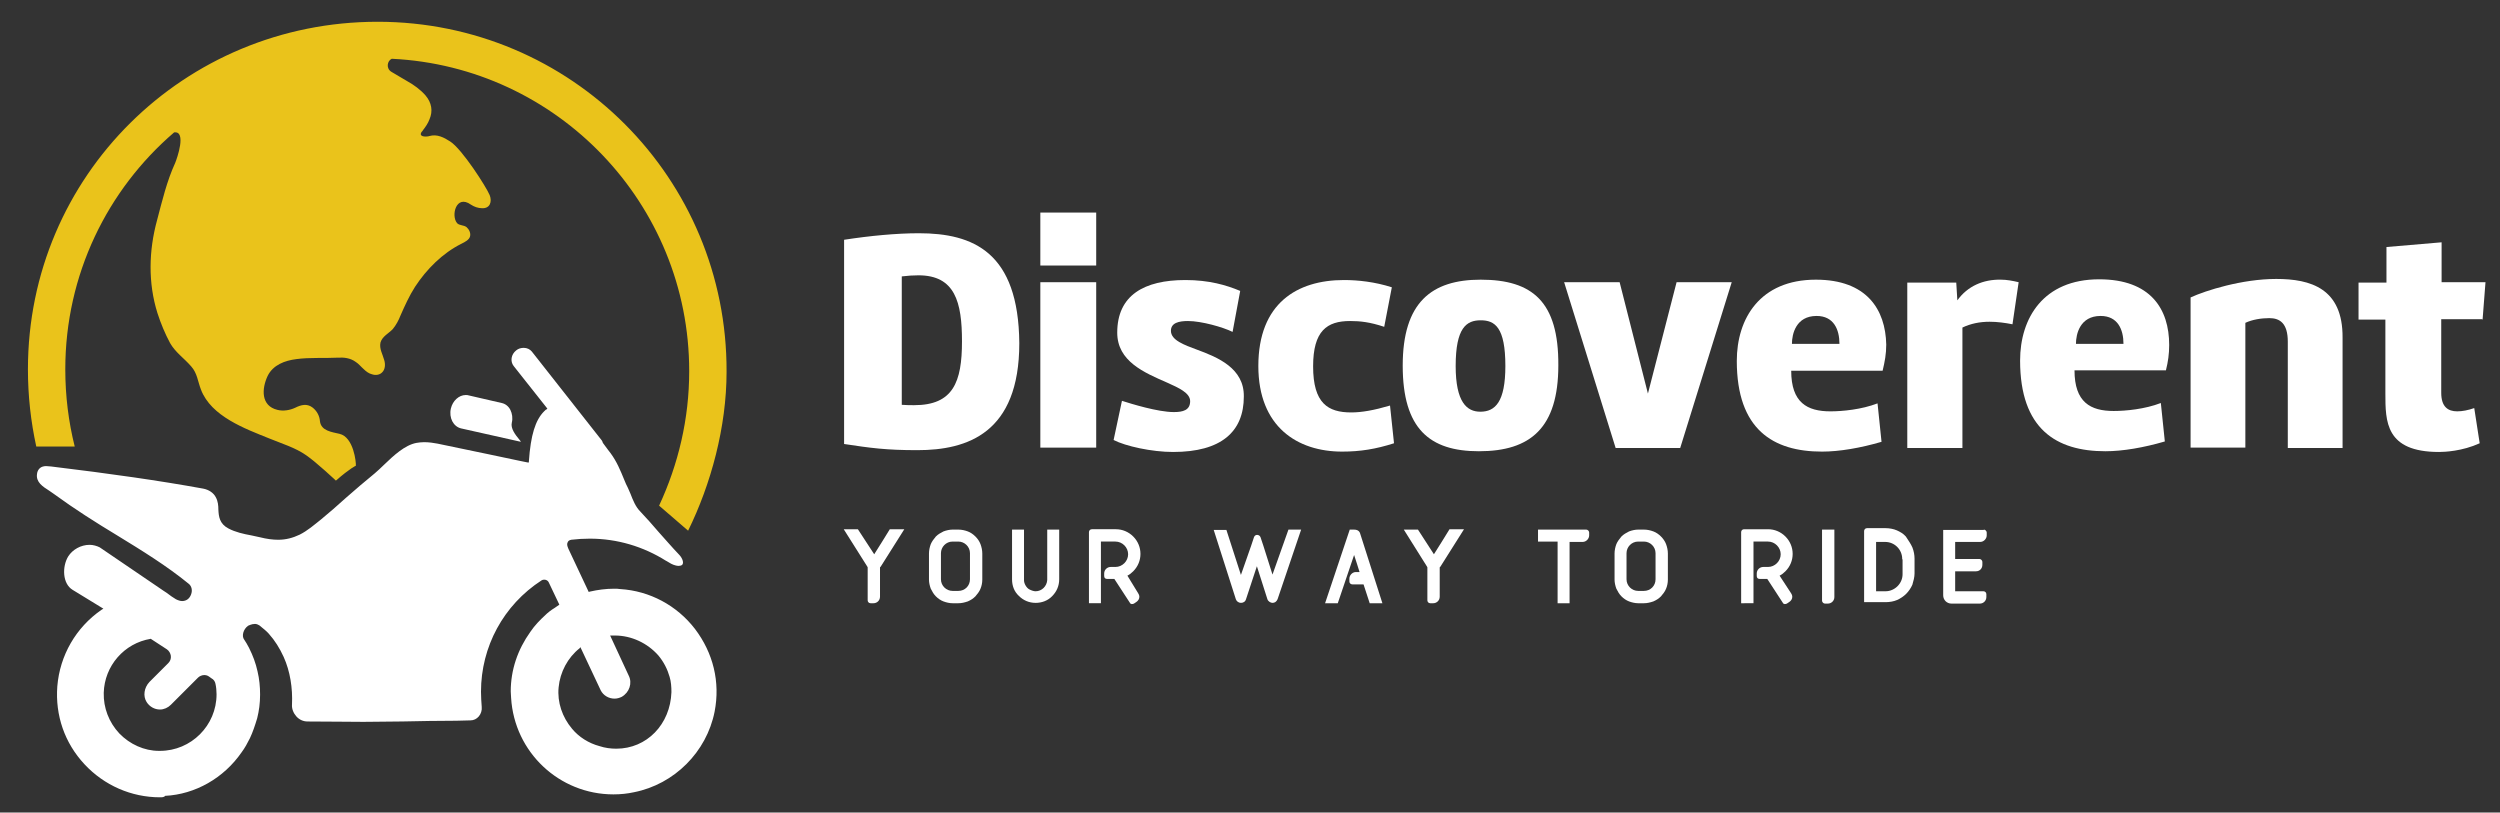 <?xml version="1.0" encoding="utf-8"?>
<!-- Generator: Adobe Illustrator 23.0.0, SVG Export Plug-In . SVG Version: 6.00 Build 0)  -->
<svg version="1.1" id="Livello_1" xmlns="http://www.w3.org/2000/svg" xmlns:xlink="http://www.w3.org/1999/xlink" x="0px" y="0px"
	 viewBox="0 0 689.2 224" style="enable-background:new 0 0 689.2 224;" xml:space="preserve">
<rect x="0" y="0" width="689.2" height="224" fill="#333333" stroke="none"/>
<style type="text/css">
	.st0{fill:#FFFFFF;}
	.st1{fill:#EAC31B;}
</style>
<g>
	<g>
		<path class="st0" d="M104.1,189.4"/>
		<path class="st1" d="M20.6,123.1c-1.7-6.8-2.6-13.9-2.6-21.3c0-26.1,11.6-49.5,30-65.3c3.5-0.5,0.8,7.2,0.3,8.4
			c-2.3,5-3.6,10.5-5,15.8C41,69.1,40.8,78,43.4,86.3c0.9,2.8,2.1,5.7,3.5,8.3c1.5,2.6,3.8,4.1,5.8,6.4c1.7,1.9,1.8,4.1,2.7,6.4
			c2.8,7.4,12.2,10.8,18.9,13.5c3.4,1.4,7.1,2.5,10.1,4.6c2.9,2,8.2,7,8.2,7c4-3.5,5.5-4.1,5.5-4.1c0.1-0.9-0.6-7.9-4.5-8.8
			c-2.1-0.5-5.1-0.8-5.4-3.5c-0.1-1.5-0.9-2.9-2.1-3.8c-1.5-1.1-3.1-0.7-4.7,0.1c-1.5,0.7-3.3,1-4.9,0.6c-4.6-1.1-4.4-5.8-2.7-9.4
			c1.5-3,4.7-4.2,7.9-4.6c3.7-0.5,7.6-0.2,11.4-0.4c1.8-0.1,3.5,0.1,5,1.2c0.8,0.5,1.4,1.3,2.1,1.9c0.7,0.7,1.5,1.3,2.4,1.5
			c0.9,0.3,2,0.2,2.7-0.5c0.9-0.8,1-2.3,0.6-3.5c-0.4-1.5-1.4-3.1-1-4.8c0.5-1.7,2.3-2.5,3.4-3.7c0.9-1.1,1.6-2.4,2.1-3.7
			c1.2-2.7,2.4-5.4,4-7.9c3.2-4.9,7.6-9.3,12.8-11.9c1-0.5,2.2-1.1,2.4-2.1c0.2-0.9-0.3-1.9-1-2.5c-0.8-0.6-2-0.4-2.6-1.1
			c-1.7-2-0.3-8,3.8-5.1c0.9,0.6,2,1,3.1,1c2.2,0.1,2.8-1.8,2.1-3.6c-0.9-2.2-7.6-12.7-10.9-14.8c-1.7-1.1-3.6-2.1-5.7-1.5
			c-0.5,0.2-2.9,0.4-2.3-0.9c0.1-0.3,0.4-0.4,0.5-0.7c0.7-0.9,1.4-1.9,1.8-3c1-2.3,0.6-4.6-1.1-6.6c-1.4-1.6-3.2-2.9-5-3.9
			c-0.8-0.5-2.6-1.5-4.4-2.6c-1.5-0.9-1.2-3,0.1-3.6c45.6,2.2,82,39.9,82,86.1c0,13.2-3,25.7-8.3,37.1l8,6.9
			c6.3-12.8,10.6-28.6,10.6-43.8c0.2-53.4-42.9-96.5-96.2-96.5S7.7,48.5,7.7,101.8c0,7.4,0.8,14.4,2.3,21.3H20.6z"/>
		<g>
			<path class="st0" d="M127.1,118.1c-2.1-0.5-3.4-2.9-2.8-5.5c0.5-2.1,2.2-3.7,4.1-3.7c0.3,0,0.5,0,0.8,0.1l9.1,2.1
				c1,0.2,1.9,0.9,2.4,1.9c0.5,1,0.7,2.3,0.4,3.5c-0.4,1.6,1,3.4,2,4.6c0.2,0.2,0.4,0.5,0.5,0.7L127.1,118.1z"/>
			<path class="st0" d="M44.1,219.8c-7.9,0-15.4-3.3-20.8-9.1c-5.5-5.9-8.1-13.5-7.5-21.5c0.7-8.5,5.1-16.2,12.2-21.1l0.5-0.3
				l-8.5-5.2c-2.8-1.7-2.9-6.4-1.2-9.2c1.2-1.9,3.5-3.2,5.9-3.2c1,0,2,0.3,2.8,0.7l16.9,11.5c0.4,0.3,0.9,0.6,1.5,1
				c0.9,0.7,1.9,1.4,2.6,1.8c0.6,0.3,1.2,0.5,1.7,0.5c1.2,0,2.1-0.7,2.5-1.9c0.4-1.1,0.1-2.2-0.6-2.8C46,156,39,151.7,32.3,147.6
				c-5.8-3.5-11.8-7.3-17.4-11.4c-0.4-0.3-0.9-0.6-1.3-0.9c-1.9-1.2-3.7-2.4-3.4-4.6c0.1-1.1,0.8-1.9,1.7-2.1
				c0.3-0.1,0.6-0.1,0.9-0.1c0.4,0,0.9,0.1,1.3,0.1c16.5,2,29.8,3.9,41.9,6.1c1.6,0.3,2.9,1.2,3.5,2.4c0.6,1.1,0.7,2.3,0.7,3.4
				c0.1,1.9,0.3,3.9,2.8,5.2c1.9,1,4.1,1.5,6.3,1.9c0.8,0.2,1.5,0.3,2.3,0.5c2,0.5,3.6,0.7,5.1,0.7c2.1,0,4-0.5,5.9-1.4
				c2.2-1.1,4-2.7,5.9-4.2c2.3-1.9,4.5-3.8,6.8-5.9c2.6-2.3,5.2-4.5,8-6.8c0.8-0.7,1.7-1.5,2.6-2.4c2.6-2.5,5.7-5.4,8.9-6
				c0.7-0.1,1.3-0.2,2.1-0.2c1.3,0,2.7,0.2,3.7,0.4s8.2,1.7,14.4,3c8.6,1.8,10.3,2.2,10.5,2.2h0.3v-0.3c0.5-7.3,1.8-11.4,4.2-13.8
				c0.4-0.4,0.5-0.5,0.6-0.5l0.3-0.2l-0.2-0.3l-9.1-11.5c-1-1.3-0.7-3.2,0.7-4.3c0.6-0.5,1.3-0.7,2.1-0.7c0.9,0,1.7,0.4,2.2,1
				l19.2,24.4c0.2,0.2,0.3,0.5,0.4,0.8c1.2,1.6,1.9,2.6,2.1,2.8c1.7,2.3,2.7,4.7,3.8,7.4c0.3,0.7,0.6,1.5,1,2.2
				c0.2,0.5,0.5,1.1,0.7,1.6c0.7,1.8,1.4,3.6,2.7,4.9c1.7,1.8,3.4,3.7,5.1,5.7c1.8,2,3.6,4.1,5.6,6.2c0.8,0.8,1.3,2,1,2.6
				c-0.1,0.3-0.5,0.5-1.1,0.5c-0.2,0-0.5,0-0.8-0.1c-0.9-0.2-1.7-0.7-2.5-1.2l-0.2-0.1c-6.2-3.9-13.4-6.1-21-6.1
				c-1.7,0-3.4,0.1-5.1,0.3c-0.6,0.1-0.9,0.4-1,0.7c-0.4,0.7,0.2,1.7,0.2,1.8l5.6,11.9l0.3-0.1c2.2-0.5,4.4-0.8,6.7-0.8
				c0.6,0,1.1,0,1.7,0.1c8.1,0.5,15.6,4.5,20.6,11c5,6.6,7,14.6,5.4,22.8c-2.2,11.1-11.1,20-22.2,22.2c-1.8,0.4-3.7,0.6-5.7,0.6l0,0
				c-14.9,0-27.3-11.6-28.2-26.6c0-0.6-0.1-1.2-0.1-1.8c0-5.9,1.9-11.5,5.4-16.4c1.2-1.8,2.8-3.4,4-4.5c0.8-0.8,1.7-1.5,2.7-2.1
				l1.3-0.9l-2.9-6.1c-0.2-0.5-0.7-0.8-1.3-0.8c-0.3,0-0.5,0.1-0.7,0.2c-10.5,6.8-16.7,18.3-16.7,30.7c0,1.4,0.1,2.8,0.2,4.2
				c0.1,0.9-0.2,1.9-0.8,2.6s-1.4,1.1-2.3,1.1l-3.9,0.1c-4.9,0-9.9,0.1-14.8,0.2l-9.9,0.1H100c-3.3,0-10.3-0.1-15.2-0.1
				c-1.2,0-2.3-0.5-3.1-1.4s-1.3-2.1-1.2-3.3c0.2-4.5-0.5-9.1-2.3-13.1c-1.1-2.4-2.4-4.5-4.1-6.4c-0.5-0.6-1.6-1.5-2.6-2.3
				c-0.3-0.2-0.8-0.4-1.2-0.4c-1,0-1.8,0.5-1.9,0.5c-1.4,1-1.8,2.9-1.1,3.8c0.4,0.6,0.9,1.4,1.3,2.2l0.1,0.2c1,2,1.8,4.1,2.3,6.4
				c0.5,2.1,0.7,4.2,0.7,6.4c0,2.4-0.3,4.5-0.8,6.5c-0.6,2-1.2,3.8-2,5.5c-0.7,1.4-1.4,2.7-2.3,3.9c-4.9,7.1-12.8,11.6-21.1,12
				C45.3,219.8,44.6,219.8,44.1,219.8z M41.6,176.1c-7.4,1.2-12.8,7.5-13,14.9c-0.1,4.1,1.4,8.1,4.3,11.2c2.9,3,6.9,4.8,10.9,4.8
				h0.3c8.6,0,15.6-7,15.6-15.6c0-1-0.1-2-0.3-2.9c-0.1-0.6-0.5-1.2-1.1-1.5l-0.7-0.5c-0.4-0.3-0.9-0.4-1.3-0.4
				c-0.6,0-1.3,0.3-1.7,0.7l-7.5,7.5c-0.8,0.8-1.9,1.3-3,1.3c-1.5,0-2.9-0.8-3.7-2.1c-1-1.6-0.7-3.9,0.8-5.5l5.2-5.2
				c0.5-0.5,0.8-1.2,0.7-2c-0.1-0.7-0.5-1.4-1.1-1.8l-4.3-2.8L41.6,176.1z M159.8,178.7c-3.3,2.6-5.4,6.6-5.8,10.8
				c-0.4,4.1,1,8.2,3.7,11.4c1.9,2.3,4.6,4,7.6,4.8c1.5,0.5,3.1,0.7,4.6,0.7c8.4,0,14.9-6.7,15.2-15.6c0-1.4-0.1-2.9-0.5-4.2
				c-0.6-2.1-1.6-4.1-3.1-5.9c-3-3.4-7.4-5.5-12-5.5c-0.2,0-0.5,0-0.7,0h-0.6l5.1,11c1.1,2.1,0.2,4.7-1.9,5.9
				c-0.6,0.3-1.3,0.5-2,0.5c-1.6,0-3.1-0.9-3.8-2.3l-5.6-11.9L159.8,178.7z"/>
		</g>
	</g>
	<g>
		<g>
			<path class="st0" d="M253.3,64.3c-6.1,0-13.5,0.7-20.6,1.8v56.3c7.3,1.1,11.5,1.7,20.2,1.7c13.8,0,28.1-4.7,28.1-29.5
				C280.8,69.5,268.3,64.3,253.3,64.3z M252,111.7c-0.9,0-2.2,0-3.4-0.1V76.2c1.6-0.2,3.2-0.3,4.6-0.3c10.1,0,12,7.4,12,18.2
				C265.2,105.3,262.8,111.7,252,111.7z"/>
			<rect x="286.8" y="58.6" class="st0" width="15.4" height="14.6"/>
			<rect x="286.8" y="77.8" class="st0" width="15.4" height="45.6"/>
			<path class="st0" d="M330,96.4c-3.5-1.3-7.2-2.6-7.2-5.2c0-2.2,2.2-2.7,4.7-2.7c3.7,0,9.7,1.7,12.3,3l2.1-11.3
				c-3.8-1.6-8.6-3-15.1-3c-11.4,0-18.8,4.2-18.8,14.5c0,7.9,7.4,11,13.8,13.8c3.1,1.4,6.3,2.8,6.3,5.1c0,2.5-2,3-4.5,3
				c-4.4,0-11.8-2.3-14.3-3.1l-2.3,10.8c3.3,1.7,10.5,3.3,16.4,3.3c13.3,0,19.5-5.6,19.5-15.3C343,101.5,335.7,98.5,330,96.4z"/>
			<path class="st0" d="M372.5,113.7c-6.4,0-10.5-2.5-10.5-12.7c0-9.8,3.8-12.5,10.2-12.5c2.8,0,5.5,0.3,9.4,1.6l2.1-10.9
				c-4.7-1.5-9.3-2-13.2-2c-12.9,0-23.6,6.4-23.6,23.7c0,16.8,10.8,23.6,23.1,23.6c5,0,9.3-0.7,14.3-2.3l-1.1-10.4
				C378.8,113.1,375.4,113.7,372.5,113.7z"/>
			<path class="st0" d="M408.2,77.1c-13.6,0-21.5,6.3-21.5,23.7s7.4,23.6,21,23.6c14.2,0,21.9-6.4,21.9-23.7
				C429.7,83.2,422.5,77.1,408.2,77.1z M408.1,113.5c-3.7,0-6.8-2.6-6.8-12.6c0-10.6,3-12.6,6.9-12.6s6.8,1.9,6.8,12.6
				C415,110.8,412.2,113.5,408.1,113.5z"/>
			<polygon class="st0" points="454.3,108.5 446.5,77.8 431.2,77.8 445.4,123.5 463.2,123.5 477.4,77.8 462.2,77.8 			"/>
			<path class="st0" d="M500.6,77.1c-15.4,0-21.8,10.7-21.8,22.4c0,18.9,10,25,23.5,25c4.8,0,10.6-1,16.4-2.7l-1.1-10.6
				c-4.4,1.7-9.7,2.2-13,2.2c-6.4,0-10.8-2.4-10.8-11.2H519c0.6-2.5,1-4.6,1-7.2C519.8,85.3,514.6,77.1,500.6,77.1z M494,94.8
				c0-2.7,1.1-7.7,6.8-7.7c4.7,0,6.3,3.7,6.3,7.7H494z"/>
			<path class="st0" d="M539.6,82.8l-0.3-4.9h-13.5v45.6H541V90.3c2.3-1.1,4.8-1.6,7.5-1.6c2.1,0,4.3,0.3,6.3,0.7l1.7-11.6
				c-1.7-0.4-3.3-0.7-4.9-0.7C546.7,77,542.4,78.9,539.6,82.8z"/>
			<path class="st0" d="M598,95.1c0-9.9-5.1-18.1-19.3-18.1c-15.4,0-21.8,10.7-21.8,22.4c0,18.9,10,25,23.5,25
				c4.8,0,10.6-1,16.4-2.7l-1.1-10.6c-4.4,1.7-9.7,2.2-13,2.2c-6.4,0-10.8-2.4-10.8-11.2h25.2C597.7,99.7,598,97.6,598,95.1z
				 M572.3,94.8c0-2.7,1.1-7.7,6.8-7.7c4.7,0,6.3,3.7,6.3,7.7H572.3z"/>
			<path class="st0" d="M627.5,76.9c-9.4,0-19.5,3.2-23.6,5.1v41.4H619V89c1.9-0.9,4.4-1.3,6.6-1.3c2.9,0,5.1,1.4,5.1,6.5v29.3h15.1
				V93.1C645.9,79.5,637,76.9,627.5,76.9z"/>
			<path class="st0" d="M684.4,88.1l0.8-10.3h-12.1v-11l-15.2,1.3v9.8h-7.7v10.2h7.4v20.3c0,7.8,0,16.2,14.8,16.2
				c1.5,0,6.4-0.2,11.2-2.4l-1.5-9.7c-1.7,0.6-3.3,0.9-4.7,0.9c-2.5,0-4.4-1.2-4.4-5.1V88h11.5V88.1z"/>
		</g>
		<g>
			<path class="st0" d="M241,152.8c1.4-2.2,2.9-4.6,4.3-6.9h4l-6.5,10.3l-0.2,0.2v8.1c0,1-0.8,1.8-1.8,1.8H240
				c-0.5,0-0.8-0.4-0.8-0.8v-9.1l-0.1-0.2l0,0l-6.5-10.3h3.9L241,152.8z"/>
			<path class="st0" d="M262.6,166.3c-0.8,0-1.7-0.2-2.5-0.5c-0.8-0.3-1.5-0.8-2.1-1.4c-0.6-0.6-1-1.3-1.4-2.1
				c-0.3-0.8-0.5-1.7-0.5-2.5v-7.2c0-0.9,0.2-1.8,0.5-2.6c0.3-0.7,0.8-1.4,1.4-2.1c0.6-0.6,1.3-1,2.1-1.4c0.8-0.3,1.7-0.5,2.5-0.5
				h1.6c0.9,0,1.8,0.2,2.6,0.5c0.8,0.3,1.5,0.8,2.1,1.4c0.6,0.6,1.1,1.3,1.4,2.1c0.3,0.8,0.5,1.7,0.5,2.6v7.2c0,0.9-0.2,1.8-0.5,2.5
				c-0.3,0.8-0.9,1.5-1.4,2.1c-0.6,0.6-1.2,1-2.1,1.4c-0.9,0.3-1.7,0.5-2.6,0.5H262.6z M262.6,149.3c-1.8,0-3.2,1.5-3.2,3.2v7.2
				c0,1.8,1.5,3.2,3.2,3.2h1.6c1.8,0,3.2-1.4,3.2-3.2v-7.2c0-1.8-1.5-3.2-3.2-3.2H262.6z"/>
			<path class="st0" d="M292,146v13.7c0,1.8-0.7,3.4-1.9,4.6c-1.2,1.3-2.9,1.9-4.6,1.9c-1.8,0-3.4-0.7-4.6-1.9
				c-1.3-1.2-1.9-2.8-1.9-4.6V146h3.3v14c0,0.9,0.7,2.1,1.5,2.5c0.6,0.3,1.2,0.5,1.7,0.5c1.7,0,3.1-1.4,3.2-3.1V146H292z"/>
			<path class="st0" d="M313.8,163.6L313.8,163.6c0.2,0.3,0.3,0.6,0.3,0.9c0,0.6-0.3,1.1-0.9,1.5l-0.6,0.4l0,0
				c-0.4,0.2-0.9,0.2-1.1-0.2l-4.3-6.6h-2c-0.5,0-0.8-0.3-0.8-0.8v-0.7c0-1,0.8-1.8,1.8-1.8h1.3c1.9,0,3.5-1.6,3.5-3.5
				c0-1.9-1.6-3.5-3.5-3.5h-4v17h-3.3v-19.6c0-0.4,0.3-0.8,0.8-0.8h6.6c1.8,0,3.5,0.7,4.8,2s2,3,2,4.8s-0.7,3.5-2,4.8
				c-0.5,0.5-1,0.9-1.6,1.2L313.8,163.6z"/>
			<path class="st0" d="M355.2,146h3.5l-6.5,19.2c-0.3,0.7-0.8,1-1.4,1c-0.5,0-1.2-0.4-1.4-1l-2.9-9.1l-3,9.1l0,0
				c-0.2,0.7-0.8,1-1.4,1c-0.6,0-1.2-0.4-1.4-1l-6.1-19.1h3.5l4,12.4l2.8-8l0,0l0.8-2.4c0.3-0.9,1.5-0.8,1.8,0l0.8,2.4l2.5,7.9
				L355.2,146z"/>
			<path class="st0" d="M381.1,166.3h-3.5l-1.7-5.2h-3.1c-0.4,0-0.8-0.3-0.8-0.8v-0.8c0-0.9,0.8-1.8,1.8-1.8h1
				c-0.6-1.8-0.8-2.7-1.5-4.7l-4.5,13.3h-3.5l6.8-20.3h1.1c1.3,0,1.7,0.6,1.9,1.5L381.1,166.3z"/>
			<path class="st0" d="M395.3,152.8c1.4-2.2,2.9-4.6,4.3-6.9h4l-6.5,10.3l-0.2,0.2v8.1c0,1-0.8,1.8-1.8,1.8h-0.8
				c-0.5,0-0.8-0.4-0.8-0.8v-9.1l-0.1-0.2l0,0L387,146h3.9L395.3,152.8z"/>
			<path class="st0" d="M437.3,146c0.4,0,0.8,0.4,0.8,0.8v0.8c0,0.9-0.8,1.8-1.8,1.8h-3.6v16.9h-3.3v-17H424V146L437.3,146
				L437.3,146z"/>
			<path class="st0" d="M451.6,166.3c-0.8,0-1.7-0.2-2.5-0.5c-0.8-0.3-1.5-0.8-2.1-1.4c-0.6-0.6-1-1.3-1.4-2.1
				c-0.3-0.8-0.5-1.7-0.5-2.5v-7.2c0-0.9,0.2-1.8,0.5-2.6c0.3-0.7,0.8-1.4,1.4-2.1c0.6-0.6,1.3-1,2.1-1.4c0.8-0.3,1.7-0.5,2.5-0.5
				h1.6c0.9,0,1.8,0.2,2.6,0.5c0.8,0.3,1.5,0.8,2.1,1.4c0.6,0.6,1.1,1.3,1.4,2.1c0.3,0.8,0.5,1.7,0.5,2.6v7.2c0,0.9-0.2,1.8-0.5,2.5
				c-0.3,0.8-0.9,1.5-1.4,2.1c-0.6,0.6-1.2,1-2.1,1.4c-0.9,0.3-1.7,0.5-2.6,0.5H451.6z M451.6,149.3c-1.8,0-3.2,1.5-3.2,3.2v7.2
				c0,1.8,1.5,3.2,3.2,3.2h1.6c1.8,0,3.2-1.4,3.2-3.2v-7.2c0-1.8-1.5-3.2-3.2-3.2H451.6z"/>
			<path class="st0" d="M493.8,163.6L493.8,163.6c0.2,0.3,0.3,0.6,0.3,0.9c0,0.6-0.3,1.1-0.9,1.5l-0.6,0.4l0,0
				c-0.4,0.2-0.9,0.2-1.1-0.2l-4.3-6.6h-2.1c-0.5,0-0.8-0.3-0.8-0.8v-0.7c0-1,0.8-1.8,1.8-1.8h1.3c1.9,0,3.5-1.6,3.5-3.5
				c0-1.9-1.6-3.5-3.5-3.5h-4v17H480v-19.6c0-0.4,0.3-0.8,0.8-0.8h6.6c1.8,0,3.5,0.7,4.8,2c1.3,1.3,2,3,2,4.8s-0.7,3.5-2,4.8
				c-0.5,0.5-1,0.9-1.6,1.2L493.8,163.6z"/>
			<path class="st0" d="M502.4,146h3.3v18.6c0,1-0.8,1.8-1.8,1.8h-0.8c-0.4,0-0.8-0.4-0.8-0.8V146H502.4z"/>
			<path class="st0" d="M527.2,150.9c0.4,1,0.6,2.1,0.6,3.1v4.1c0,1-0.3,2.1-0.6,3.1c-0.4,0.9-1,1.8-1.7,2.5
				c-0.7,0.7-1.6,1.3-2.5,1.7c-0.9,0.4-2.1,0.6-3.1,0.6h-6v-19.6c0-0.4,0.3-0.8,0.8-0.8h5.1c1,0,2.2,0.2,3.1,0.6
				c0.9,0.4,1.8,0.9,2.5,1.7C526.2,149.1,526.8,150,527.2,150.9z M524.4,154.1c0-2.6-2.1-4.7-4.7-4.7h-2.5v13.6c0.9,0,1.7,0,2.6,0
				c2.5,0,4.7-2.1,4.7-4.7v-4.1H524.4z"/>
			<path class="st0" d="M546.9,146c0.4,0,0.8,0.4,0.8,0.8v0.8c0,0.9-0.8,1.8-1.8,1.8h-6.9v4.7h6.7c0.4,0,0.8,0.4,0.8,0.8v0.8
				c0,1-0.7,1.8-1.8,1.8h-5.7v5.5h7.8c0.4,0,0.8,0.3,0.8,0.8v0.8c0,1-0.8,1.8-1.8,1.8h-7.8c-1.3,0-2.3-1-2.3-2.3v-18h11.2V146z"/>
		</g>
	</g>
</g>
</svg>
